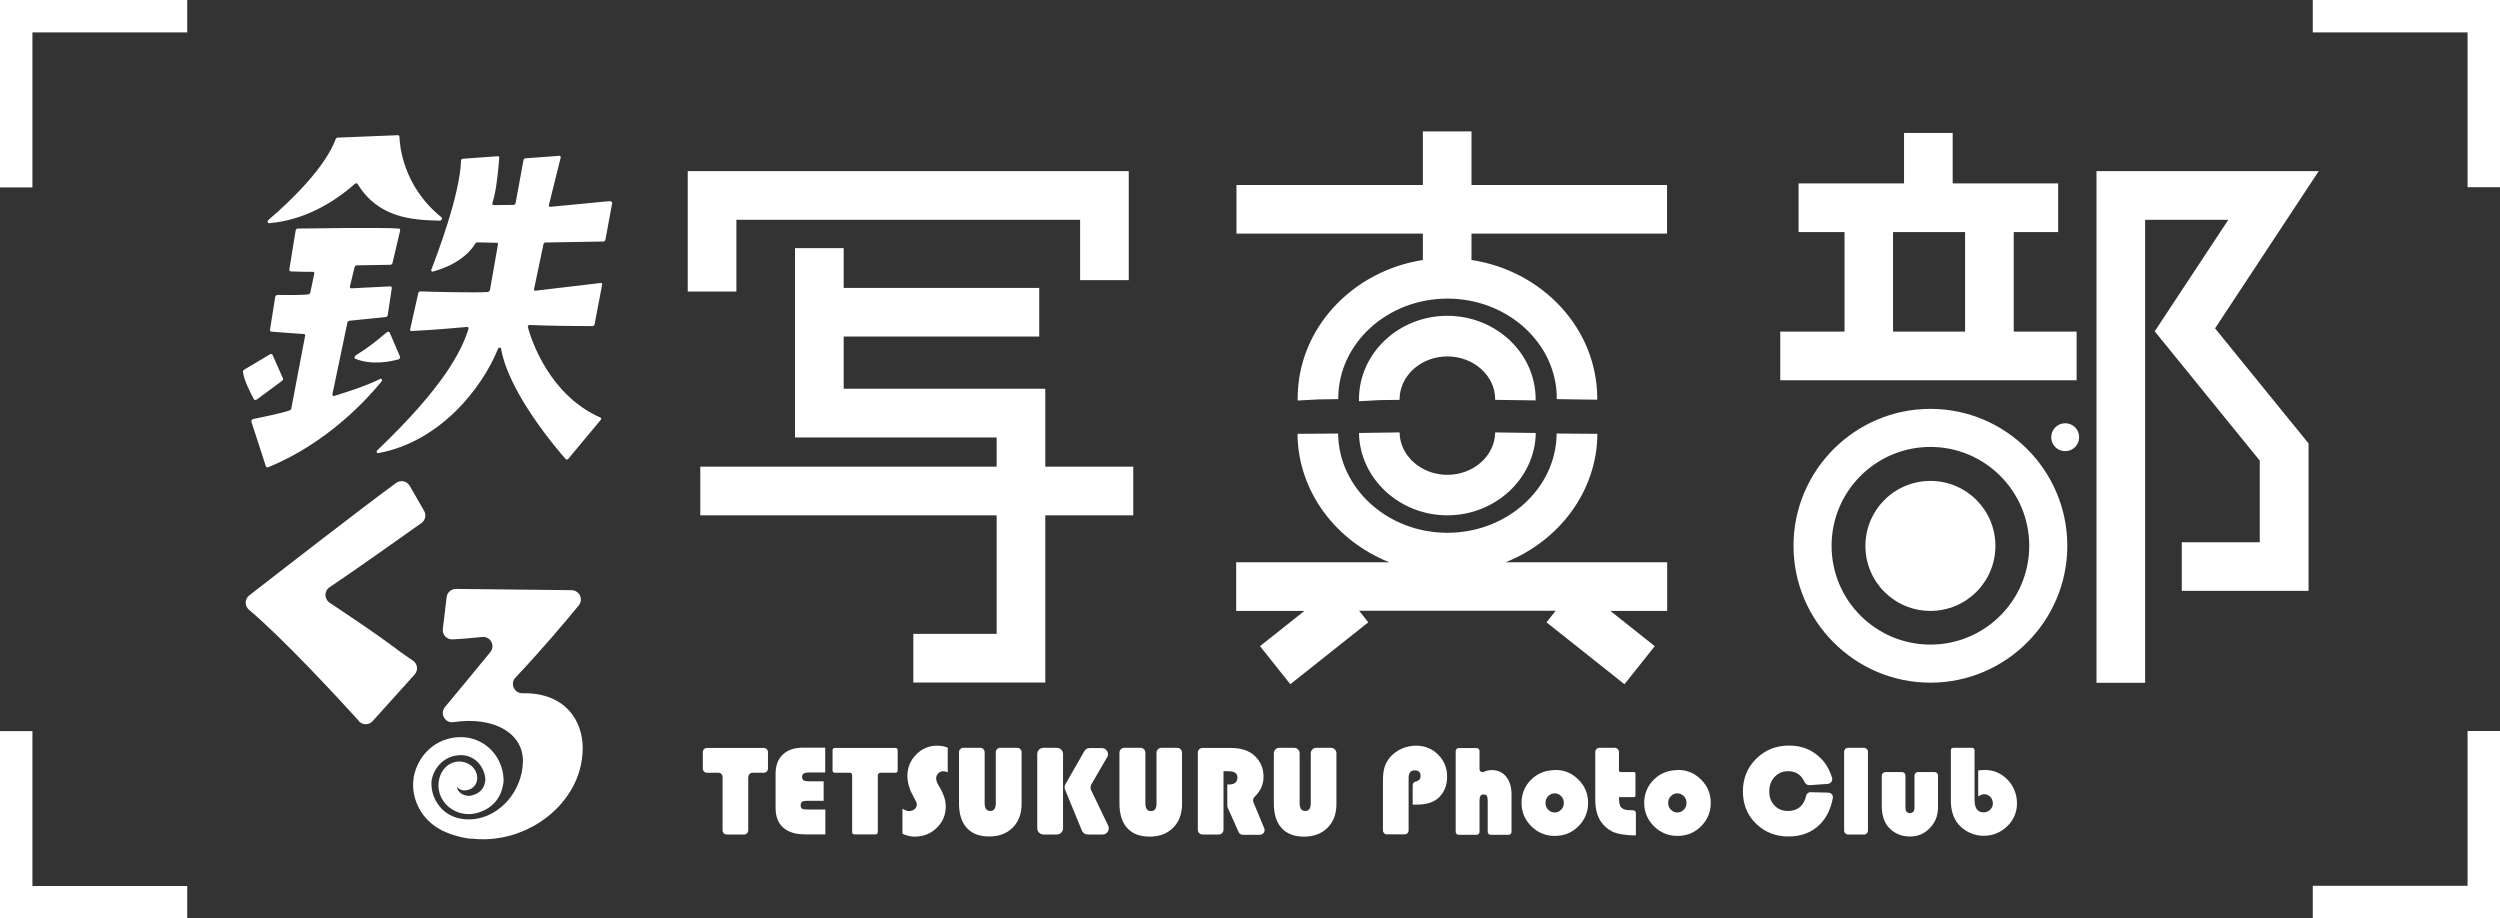 <?xml version="1.0" encoding="UTF-8"?>
<svg id="_レイヤー_2" data-name="レイヤー 2" xmlns="http://www.w3.org/2000/svg" viewBox="0 0 177.32 65.14">
  <rect x="0" y="0" width="177.32" height="65.14" fill="#333333" stroke="none"/>
  <defs>
    <style>
      .cls-1 {
        fill: #fff;
      }
    </style>
  </defs>
  <g id="top1">
    <path class="cls-1" d="M53.07,55.11v3.78c0,.17-.13.3-.3.3h-1.22c-.17,0-.3-.13-.3-.3v-3.78c0-.17-.13-.3-.3-.3h-.8c-.17,0-.3-.13-.3-.3v-1.16c0-.17.13-.3.3-.3h4.02c.17,0,.3.13.3.3v1.16c0,.17-.13.3-.3.3h-.79c-.17,0-.3.13-.3.3ZM58.42,55.43v1.37h-1.19c-.16,0-.28.02-.34.07-.07.05-.1.13-.1.24,0,.13.03.21.1.25.07.04.21.06.42.06h1.23v1.76h-1.44c-.68,0-1.19-.16-1.55-.48s-.54-.79-.54-1.4v-2.41c0-.59.17-1.04.51-1.37.34-.32.81-.49,1.42-.49h1.59v1.76h-1.17c-.32,0-.47.1-.47.31,0,.12.04.2.11.25s.21.07.4.07h1.01ZM62.26,54.96v4.07c0,.08-.07.15-.15.15h-1.52c-.08,0-.15-.07-.15-.15v-4.07c0-.08-.07-.15-.15-.15h-1.09c-.08,0-.15-.07-.15-.15v-1.46c0-.08.07-.15.15-.15h4.32c.08,0,.15.07.15.15v1.46c0,.08-.07.15-.15.15h-1.09c-.08,0-.15.07-.15.15ZM67.22,53.02v1.75c-.13-.04-.23-.07-.31-.07-.14,0-.26.05-.36.15-.1.1-.15.22-.15.37,0,.12.05.28.16.47l.14.24c.25.44.38.86.38,1.27,0,.6-.21,1.1-.64,1.52-.42.41-.94.62-1.56.62-.29,0-.59-.07-.87-.2v-1.78c.17.11.33.17.46.17.16,0,.29-.05.4-.14.11-.09.16-.21.16-.34,0-.09-.09-.29-.26-.59-.27-.48-.41-.96-.41-1.44,0-.58.21-1.08.62-1.5.41-.42.91-.63,1.48-.63.25,0,.5.04.74.13ZM72.15,53.04c.17,0,.31.14.31.31v3.67c0,.7-.21,1.26-.63,1.68s-.98.63-1.67.63-1.22-.2-1.59-.61-.55-.99-.55-1.76v-3.61c0-.17.14-.31.31-.31h1.2c.17,0,.31.14.31.31v3.61c0,.38.13.56.4.56s.39-.19.39-.56v-3.61c0-.17.14-.31.31-.31h1.2ZM75.4,53.48v5.27c0,.24-.2.44-.44.44h-.95c-.24,0-.44-.2-.44-.44v-5.27c0-.24.2-.44.44-.44h.95c.24,0,.44.2.44.44ZM78.53,53.7l-1.12,1.93c-.07.13-.08.28-.02.41l1.21,2.52c.14.29-.07.63-.39.63h-1.06c-.18,0-.34-.11-.41-.27l-1.2-2.92c-.05-.12-.04-.27.03-.38l1.34-2.34c.08-.14.22-.22.38-.22h.86c.34,0,.55.37.38.66ZM83.49,53.04c.19,0,.35.15.35.35v3.64c0,.7-.21,1.26-.63,1.68s-.98.63-1.67.63-1.22-.2-1.59-.61-.55-.99-.55-1.76v-3.58c0-.19.15-.35.35-.35h1.14c.19,0,.35.15.35.35v3.58c0,.38.13.56.4.56s.39-.19.39-.56v-3.58c0-.19.15-.35.35-.35h1.14ZM86.78,54.7v4.16c0,.18-.15.33-.33.33h-1.16c-.18,0-.33-.15-.33-.33v-5.48c0-.18.15-.33.33-.33h2.01c.71,0,1.27.18,1.66.53.44.4.66.9.66,1.51,0,.55-.21,1.02-.63,1.42-.1.1-.15.24-.09.38l.77,1.86c.09.22-.07.46-.31.46h-1.21c-.13,0-.25-.08-.3-.2l-.77-1.72s-.03-.09-.03-.14v-1.51h.14c.38,0,.58-.17.58-.5,0-.29-.22-.44-.67-.44h-.32ZM94.4,53.04c.21,0,.39.17.39.39v3.6c0,.7-.21,1.26-.63,1.68s-.98.63-1.67.63-1.22-.2-1.59-.61-.55-.99-.55-1.76v-3.54c0-.21.17-.39.39-.39h1.05c.21,0,.39.17.39.39v3.53c0,.38.13.56.4.56s.39-.19.39-.56v-3.53c0-.21.17-.39.39-.39h1.05ZM100.2,57.06v-1.36c0-.13.09-.24.22-.27.23-.05.34-.18.34-.4,0-.26-.14-.39-.42-.39s-.43.18-.43.53v3.73c0,.16-.13.28-.28.28h-1.26c-.16,0-.28-.13-.28-.28v-3.54c0-.4.04-.72.12-.97.08-.25.22-.49.41-.71.22-.24.49-.44.81-.58s.66-.21,1-.21c.62,0,1.15.21,1.57.63.42.42.64.94.64,1.56s-.19,1.09-.57,1.47c-.35.35-.87.52-1.58.52h-.28ZM104.94,53.25v1.31c0,.15.16.25.3.19.19-.09.37-.13.56-.13.43,0,.78.16,1.03.47.25.31.38.73.38,1.27v2.64c0,.12-.09.21-.21.21h-1.27c-.12,0-.21-.09-.21-.21v-2.16c0-.19-.02-.32-.06-.39-.04-.07-.12-.1-.24-.1-.19,0-.28.14-.28.42v2.23c0,.12-.09.21-.21.21h-1.27c-.12,0-.21-.09-.21-.21v-5.73c0-.12.09-.21.21-.21h1.27c.12,0,.21.09.21.21ZM110.32,54.61c.64,0,1.18.23,1.64.69s.68,1.01.68,1.65-.23,1.2-.69,1.66c-.46.46-1.02.68-1.67.68s-1.21-.23-1.67-.69-.69-1.01-.69-1.65.23-1.21.69-1.66,1.03-.67,1.71-.67ZM110.27,56.27c-.18,0-.33.07-.46.2-.13.13-.19.29-.19.48s.06.35.19.48.28.2.46.2.33-.07.46-.2.19-.29.19-.48-.06-.35-.19-.48c-.13-.13-.28-.2-.46-.2ZM114.53,53.04c.17,0,.3.14.3.3v1.31c0,.06.05.11.11.11h.95c.06,0,.11.05.11.11v1.56c0,.06-.05.11-.11.11h-1.06c0,.36.04.62.17.74.26.24.64.17.85.19.1.01.18.09.18.19v1.59c-.09,0-.15,0-.19,0-.38,0-1.15-.09-1.49-.27s-.61-.42-.81-.72c-.26-.39-.39-.9-.39-1.54v-3.38c0-.17.14-.3.3-.3h1.08ZM119.02,54.61c.64,0,1.18.23,1.64.69s.68,1.01.68,1.65-.23,1.2-.69,1.66c-.46.46-1.02.68-1.67.68s-1.21-.23-1.67-.69-.69-1.01-.69-1.65.23-1.21.69-1.66,1.03-.67,1.71-.67ZM118.97,56.27c-.18,0-.33.07-.46.2-.13.13-.19.29-.19.48s.06.35.19.48.28.2.46.2.33-.07.46-.2.19-.29.19-.48-.06-.35-.19-.48c-.13-.13-.28-.2-.46-.2ZM128.45,56.19l1.23.03c.2,0,.36.19.32.39-.16.81-.48,1.45-.97,1.91-.56.54-1.29.81-2.19.81s-1.68-.31-2.3-.92c-.62-.61-.92-1.38-.92-2.28s.31-1.69.94-2.31c.63-.62,1.4-.94,2.33-.94s1.66.31,2.27.92c.34.34.6.79.78,1.35.07.21-.07.43-.3.45l-1.3.09c-.15,0-.27-.08-.34-.21-.23-.52-.62-.78-1.16-.78-.39,0-.71.13-.97.4-.25.27-.38.61-.38,1.03s.12.73.37,1c.25.26.56.39.95.39s.7-.12.93-.35c.18-.18.3-.43.37-.74.03-.15.18-.25.33-.25ZM132.49,53.32v5.59c0,.15-.12.28-.28.28h-1.13c-.15,0-.28-.12-.28-.28v-5.59c0-.15.12-.28.28-.28h1.13c.15,0,.28.12.28.28ZM133.73,54.76h1.17c.14,0,.25.11.25.25v2.28c0,.26.11.38.32.38s.32-.13.32-.38v-2.28c0-.14.11-.25.25-.25h1.17c.14,0,.25.11.25.25v2.25c0,.67-.25,1.21-.76,1.64-.31.26-.7.41-1.1.43-.7.03-1.26-.2-1.68-.69-.3-.36-.45-.87-.45-1.51v-2.11c0-.14.11-.25.25-.25ZM139.88,53.04c.09,0,.17.07.17.17v3.51c0,.6.21.9.64.9.18,0,.34-.06.47-.19.13-.12.19-.28.19-.45s-.06-.34-.18-.46c-.12-.12-.27-.19-.44-.19-.12,0-.26.05-.42.16v-1.85c.2-.02.35-.03.45-.03.61,0,1.14.21,1.58.64.48.46.74,1.12.72,1.79-.02.62-.25,1.14-.69,1.56-.46.45-1.02.68-1.69.68-.34,0-.66-.07-.98-.22-.32-.15-.58-.35-.79-.59-.36-.43-.54-.99-.54-1.68v-3.58c0-.09.07-.17.17-.17h1.35ZM19.1,15.83c2.46-.21,4.56-1.45,6.07-2.79.07-.06.15-.05.19,0,1.46,2.41,3.85,2.57,5.83,2.61.13,0,.21-.16.12-.24-2.75-2.21-2.96-5.14-2.98-5.72,0-.06-.05-.1-.11-.1l-4.27.17c-.06,0-.12.05-.14.11-.73,1.95-3.03,4.25-4.77,5.73h0c-.1.09-.06.24.06.23ZM18.21,28.34l1.8-1.33h0c.06-.04.08-.12.06-.17l-.74-1.67c-.03-.06-.11-.08-.18-.04l-1.83,1.09c-.05.03-.09.09-.09.14.06.61.6,1.63.78,1.96.03.06.12.07.18.02ZM26.96,26.88c-1.01.51-2.69,1.03-3.24,1.2-.09.03-.16-.04-.14-.13l1.06-5.07c.01-.07.08-.12.14-.13l2.57-.26c.07,0,.13-.07.15-.14l.29-1.91c.01-.07-.04-.13-.11-.13l-2.75.14c-.08,0-.13-.06-.11-.14l.33-1.36c.02-.07.08-.12.15-.13l2.39-.04c.07,0,.14-.06.15-.13l.54-2.3c.02-.07-.02-.13-.09-.14-1.12-.09-6.28-.01-7.17,0-.07,0-.14.06-.15.14l-.45,2.77c0,.07.03.12.1.13.64.03,1.3.03,1.57.03.07,0,.12.06.1.13l-.28,1.34c-.02.07-.08.13-.15.13-.22.02-.47.06-2.17.04-.08,0-.16.06-.17.14l-.37,2.33c-.01.07.03.12.09.13.55.05,1.9.15,2.31.17.07,0,.11.06.09.13l-.98,5.16c0,.05-.04.1-.1.12-.48.19-2.07.51-2.6.62-.09.02-.15.11-.13.19l1.03,3.17h0c.02.07.09.09.16.06,4.21-1.71,7.05-4.87,8.04-6.08.09-.11,0-.25-.14-.18ZM27.43,23.57c-.73.61-1.15.98-2.2,1.64-.1.06-.12.2-.02.24,1.22.49,2.58.17,3.05.04.09-.02.14-.12.11-.2l-.73-1.7c-.03-.07-.13-.08-.2-.02ZM43.29,14.26h0s-4.26.41-4.26.41c-.07,0-.12-.05-.1-.12l.84-3.38c.02-.07-.03-.12-.1-.12l-2.41.18c-.06,0-.12.06-.13.12l-.56,3.06c-.01.06-.07.12-.14.12l-1.42.02s-.08-.03-.09-.07c0,0,0,0,0,0,0-.02,0-.04,0-.07h0c.04-.12.08-.26.12-.42.23-.94.34-2.41.37-2.81,0-.06-.04-.1-.1-.1l-2.48.18c-.07,0-.13.06-.13.13-.07,2.42-1.74,6.79-2.11,7.74-.03.09.03.16.12.13,2.09-.57,2.84-1.7,3.01-2,0-.02.02-.02.03-.03,0,0,0,0,0,0,.03-.02.05-.04.09-.04l1.39.03c.06,0,.1.05.09.11l-.57,3.25s-.05.08-.08.1c-.02.01-.03.02-.05.03h0c-.92.07-4.17-.02-4.81-.04-.06,0-.12.05-.14.11l-.58,2.58c-.02.07.03.12.1.12,1.58-.08,3.43-.24,3.94-.29.07,0,.12.05.1.13-.49,1.59-1.77,4.13-6.47,8.62-.09.08-.04.21.07.2,4.36-.8,7.35-4.58,8.49-7.39.05-.12.2-.13.22-.02.54,3.15,4.02,7.2,4.59,7.84.04.05.13.03.18-.03l2.3-2.76c.05-.06.04-.14-.02-.16-3.66-1.62-4.91-5.54-5.15-6.41-.02-.08.05-.17.14-.16,1.35.07,3.89.08,4.45.08.06,0,.12-.05.14-.12l.54-2.83c.01-.07-.03-.12-.1-.11l-4.64.55s-.01,0-.02,0c0,0,0,0,0,0-.08-.02-.08-.08-.07-.12l.67-3.19c.01-.06.07-.11.14-.11l4.11-.07c.06,0,.12-.05.14-.12l.48-2.6c.01-.07-.04-.12-.1-.11ZM34.82,14.81s0,0,0,0c0,0,0,0,0,0ZM25.45,51.15c.26.29.72.29.98,0l2.98-3.31c.27-.3.21-.77-.13-.99-1.58-1.05-1.07-.89-5.9-4.1-.39-.26-.4-.84,0-1.1,1.75-1.17,5.23-3.64,6.51-4.55.28-.2.36-.57.19-.87l-1.02-1.77c-.2-.34-.64-.44-.96-.21-2.5,1.83-8.44,6.44-10.42,7.98-.33.26-.34.75-.02,1.02,2.49,2.1,6.43,6.38,7.8,7.89h0ZM33.44,59.48c1.48.17,2.97-.12,4.31-.84,1.6-.86,2.9-2.31,3.38-4.08.13-.49.2-.99.2-1.5,0-1.99-1.28-3.95-4.28-3.89-.58.01-.89-.69-.49-1.11,1.83-1.93,3.52-3.94,4.49-5.12.35-.43.05-1.07-.51-1.08l-8.2-.09c-.34,0-.62.25-.66.58l-.27,2.26c-.05.4.27.76.68.74.66-.03,1.44-.1,2.11-.17.59-.06.95.62.58,1.07-.92,1.13-2.24,2.72-3.22,3.9-.38.46,0,1.16.6,1.07,2.89-.43,4.98.8,4.93,2.82-.05,2.05-1.6,3.85-3.47,4.06-.83.09-1.67-.12-2.25-.69-.56-.56-.83-1.32-.76-2.07.24-1.15,1.18-1.87,2.28-1.77.96.12,1.5.96,1.54,1.74-.07.61-.36.94-.96,1.11-.27.07-.58,0-.8-.17-.09-.08-.24-.22-.27-.45.11.14.28.24.47.26.39.02.73-.16.89-.48.17-.35.09-.81-.2-1.14-.42-.47-1.14-.56-1.69-.23-.46.28-.74.81-.77,1.41-.03.63.25,1.23.76,1.64.55.44,1.28.59,1.95.41,1.14-.31,1.79-1.1,1.91-2.27v-.08c-.04-1.57-1.17-2.84-2.69-3.02-1.78-.18-3.34,1.01-3.69,2.83v.05c-.15.93.13,1.89.69,2.63.6.79,1.41,1.22,2.35,1.48.35.1.7.17,1.06.21h0ZM52.24,15.59h24.37v4.28h3.45v-7.73h-31.28v8.54h3.45v-5.08ZM74.14,33.1v-5.53h-14.3v-3.7h13.87v-3.45h-13.87v-2.82h-3.45v13.43h14.3v2.07h-21.02v3.45h21.02v8.41h-5.91v3.45h9.36v-11.86h6.24v-3.45h-6.24ZM104.37,13.12v-3.8h-3.45v3.8h-13.22v3.45h13.22v1.87c-5.03.79-8.88,4.88-8.88,9.82,0,.05,0,.1,0,.15l1.44-.08,1.44-.02s0-.05,0-.08c.02-3.89,3.49-7.05,7.75-7.05s7.74,3.17,7.75,7.06v.07s2.87.04,2.87.04v-.08c0-4.95-3.87-9.06-8.92-9.83v-1.87h13.87v-3.45h-13.87ZM113.29,30.77l-2.88-.02c-.03,3.88-3.5,7.04-7.75,7.04s-7.71-3.16-7.75-7.04l-2.88.02c.03,4.09,2.72,7.6,6.51,9.11h-10.86v3.45h4.84l-3.15,2.5,2.15,2.7,5.53-4.39-.65-.82h13.94l-.65.82,5.53,4.39,2.15-2.7-3.15-2.5h4.03v-3.45h-11.46c3.79-1.51,6.48-5.02,6.51-9.11ZM113.29,28.34h0v.06s0-.06,0-.06ZM102.66,33.68c-1.85,0-3.37-1.35-3.39-3.01l-2.88.04c.05,3.22,2.86,5.84,6.27,5.84s6.22-2.62,6.27-5.84l-2.88-.04c-.02,1.66-1.54,3.01-3.39,3.01ZM102.66,22.4c-3.46,0-6.27,2.66-6.27,5.92,0,.05,0,.09,0,.14l1.44-.08,1.44-.02s0-.05,0-.07c.02-1.66,1.54-3.01,3.39-3.01s3.38,1.35,3.39,3.02v.06s2.87.04,2.87.04v.06s0-.14,0-.14c0-3.27-2.81-5.92-6.27-5.92ZM136.92,29c-5.35,0-9.71,4.36-9.71,9.71s4.36,9.71,9.71,9.71,9.71-4.36,9.71-9.71-4.36-9.71-9.71-9.71ZM136.92,45.72c-3.87,0-7.01-3.14-7.01-7.01s3.14-7.01,7.01-7.01,7.01,3.14,7.01,7.01-3.14,7.01-7.01,7.01ZM136.92,34.11c-2.54,0-4.61,2.06-4.61,4.61s2.06,4.61,4.61,4.61,4.61-2.06,4.61-4.61-2.06-4.61-4.61-4.61ZM146.48,30.02c-.54,0-.99.44-.99.99s.44.99.99.99.99-.44.99-.99-.44-.99-.99-.99ZM147.28,23.52h-4.45v-7.06h3.15v-3.45h-7.48v-3.58h-3.45v3.58h-7.48v3.45h3.26v7.06h-4.56v3.45h21.02v-3.45ZM134.27,16.46h5.11v7.06h-5.11v-7.06ZM164.46,12.14h-12.31s-3.45,0-3.45,0v36.29h3.45V15.59h5.9l-5.22,7.91,7.45,9.17v5.79h-5.53v3.45h8.99v-10.46l-6.63-8.16,7.35-11.15ZM2.3,2.3h10.98V0H0v13.29h2.3V2.3ZM13.28,62.84H2.3v-10.98H0v13.29h13.28v-2.3ZM177.32,0h-13.28v2.3h10.98v10.98h2.3V0ZM177.32,51.85h-2.3v10.98h-10.98v2.3h13.28v-13.29Z"/>
  </g>
</svg>